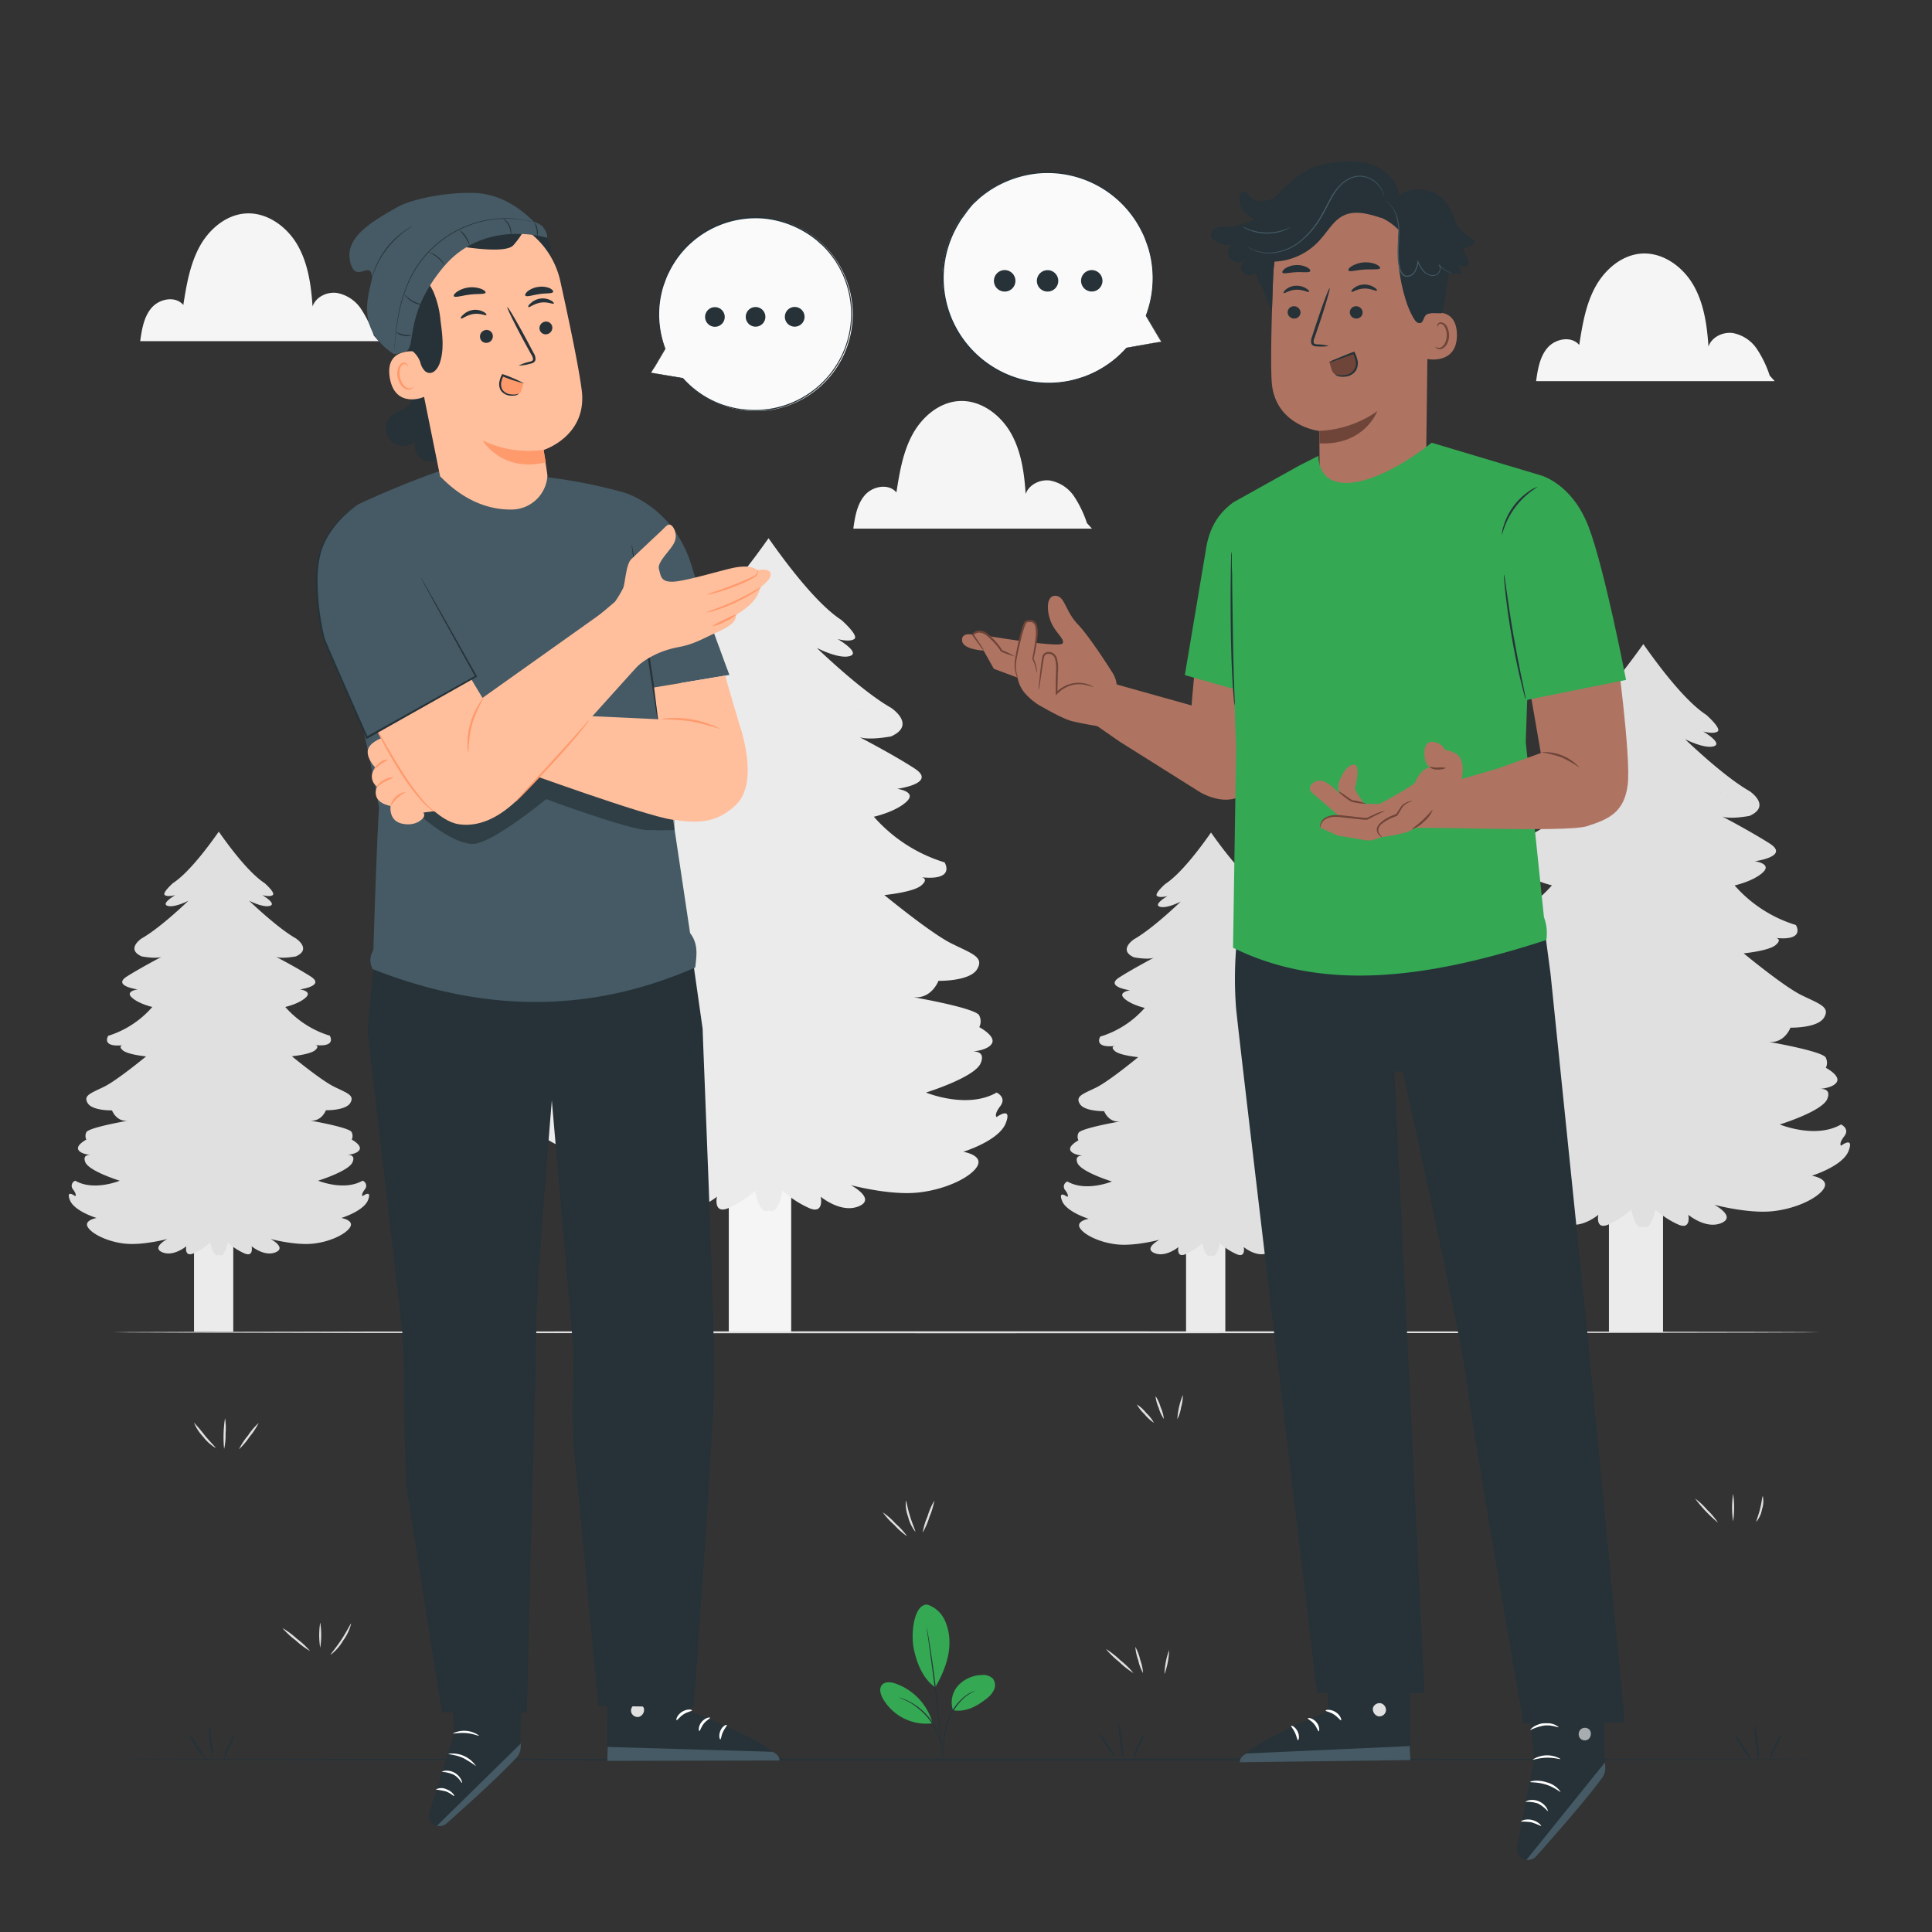 <svg xmlns="http://www.w3.org/2000/svg" viewBox="0 0 500 500"><rect x="0" y="0" width="500" height="500" fill="#333333" stroke="none"/><g id="freepik--background-complete--inject-31"><path d="M458,97.21a28.24,28.24,0,0,0-3.34-6.93,9.61,9.61,0,0,0-6.29-4.1c-2.56-.31-5.39,1.07-6.22,3.51-.37-5.49-1.15-11.12-3.89-15.89s-7.88-8.51-13.37-8.18c-5.18.32-9.61,4.17-12.07,8.73s-3.31,9.8-4.12,14.93c-2-2.41-6.11-1.65-8.16.68s-2.56,5.6-3,8.68h61.75Z" style="fill:#f5f5f5"></path><path d="M281.3,135.38a29,29,0,0,0-3.34-6.94,9.59,9.59,0,0,0-6.3-4.09c-2.55-.31-5.38,1.07-6.22,3.5-.36-5.49-1.14-11.12-3.89-15.88s-7.87-8.52-13.37-8.18c-5.17.32-9.61,4.16-12.07,8.73s-3.31,9.8-4.12,14.92c-2-2.4-6.11-1.65-8.15.69s-2.57,5.6-3,8.68h61.76Z" style="fill:#f5f5f5"></path><path d="M96.74,86.83A28.24,28.24,0,0,0,93.4,79.9a9.61,9.61,0,0,0-6.29-4.1c-2.56-.31-5.39,1.07-6.22,3.51-.37-5.49-1.15-11.12-3.89-15.89s-7.88-8.51-13.37-8.18C58.45,55.56,54,59.41,51.56,64s-3.31,9.8-4.12,14.93c-2-2.41-6.11-1.65-8.16.68s-2.56,5.6-3,8.68H98Z" style="fill:#f5f5f5"></path><rect x="188.61" y="289.27" width="16.15" height="55.51" transform="translate(393.37 634.06) rotate(180)" style="fill:#f5f5f5"></rect><path d="M257.92,289.09s-.79-.53.95-2.82-.95-3.52-.95-3.52c-7.63,4.4-18.28,0-18.28,0s12.56-3.88,14.15-7.58c1.18-2.76-.91-3.07-2-3.05,1.29-.13,4.06-.59,4.91-2.06,1.11-1.94-3.26-4.23-3.26-4.23a3.42,3.42,0,0,0,0-3c-.71-1.94-17.09-4.76-17.09-4.76,4.77.53,6.52-4.23,6.52-4.23s8.11.17,10-3-1.27-4-6.67-6.69-17.33-12.51-17.33-12.51,7.47-.71,9.54-2.47.15-2.12.15-2.12c8.91.88,5.89-3.87,5.89-3.87a39.8,39.8,0,0,1-18.29-11.81s5.57-1.23,8.43-3.88-2.39-3.34-2.39-3.34,10.5-1.41,4.46-5.29c-4.6-3-11.94-6.91-14.23-8.1,2.51.92,8.18-.18,8.18-.18,6.68-3,0-7.4,0-7.4-7.79-4.41-19.23-15.51-19.23-15.51s5.72,3,8.58,2.11-3.18-4.4-3.18-4.4,3,.88,4.3,0-3.34-4.94-3.34-4.94c-6.86-4.45-15.31-16.14-18.84-21.16-3.53,5-12,16.71-18.84,21.16,0,0-4.61,4.06-3.33,4.94s4.29,0,4.29,0-6,3.52-3.18,4.4,8.58-2.11,8.58-2.11-11.44,11.1-19.23,15.51c0,0-6.68,4.4,0,7.4,0,0,5.67,1.1,8.18.18-2.29,1.19-9.63,5.15-14.23,8.1-6,3.88,4.46,5.29,4.46,5.29s-5.25.7-2.39,3.34,8.43,3.88,8.43,3.88a39.8,39.8,0,0,1-18.29,11.81s-3,4.75,5.89,3.87c0,0-1.91.36.16,2.12s9.53,2.47,9.53,2.47-11.92,9.86-17.32,12.51-8.59,3.52-6.68,6.69,10,3,10,3,1.75,4.76,6.52,4.23c0,0-16.37,2.82-17.09,4.76a3.42,3.42,0,0,0,0,3s-4.37,2.29-3.26,4.23c.85,1.47,3.62,1.93,4.91,2.06-1.14,0-3.23.29-2,3.05,1.59,3.7,14.15,7.58,14.15,7.58s-10.65,4.4-18.28,0c0,0-2.7,1.23-1,3.52s1,2.82,1,2.82-4-3-2.23,1.59,11,7.4,11,7.4-5.24.88-3.65,3.7,8.27,6.17,15.58,6.87,17.17-1.94,17.17-1.94-6.68,3.53-2.07,5.47,9.86-2.47,9.86-2.47-1,4.51,2.86,3a26,26,0,0,0,7-4.55s1.19,6.65,3.57,5.06c2.38,1.59,3.57-5.06,3.57-5.06a26,26,0,0,0,7,4.55c3.82,1.55,2.86-3,2.86-3s5.25,4.4,9.86,2.47-2.07-5.47-2.07-5.47,9.86,2.65,17.17,1.94,14-4,15.58-6.87-3.65-3.7-3.65-3.7,9.22-2.82,11-7.4S257.92,289.09,257.92,289.09Z" style="fill:#ebebeb"></path><path d="M222.09,183.72l-.25-.11A.71.71,0,0,1,222.09,183.72Z"></path><rect x="50.21" y="309.67" width="10.16" height="34.94" transform="translate(110.58 654.29) rotate(180)" style="fill:#ebebeb"></rect><path d="M93.83,309.56s-.5-.34.61-1.78a1.4,1.4,0,0,0-.61-2.22c-4.8,2.78-11.5,0-11.5,0s7.9-2.44,8.9-4.77c.75-1.74-.57-1.93-1.28-1.91.8-.09,2.55-.37,3.08-1.3.7-1.22-2-2.66-2-2.66A2.16,2.16,0,0,0,91,293c-.45-1.22-10.76-3-10.76-3,3,.33,4.11-2.67,4.11-2.67s5.1.11,6.3-1.88-.8-2.55-4.2-4.22-10.91-7.87-10.91-7.87,4.7-.45,6-1.56.1-1.33.1-1.33c5.6.56,3.7-2.44,3.7-2.44a25,25,0,0,1-11.51-7.43s3.5-.77,5.3-2.44-1.5-2.1-1.5-2.1,6.61-.89,2.8-3.33c-2.89-1.86-7.51-4.35-9-5.1,1.58.58,5.15-.12,5.15-.12,4.21-1.88,0-4.65,0-4.65-4.9-2.78-12.11-9.76-12.11-9.76s3.61,1.88,5.41,1.33-2-2.78-2-2.78,1.9.56,2.7,0-2.1-3.1-2.1-3.1c-4.32-2.81-9.64-10.16-11.86-13.32-2.23,3.16-7.54,10.51-11.86,13.32,0,0-2.9,2.55-2.1,3.1s2.7,0,2.7,0-3.8,2.22-2,2.78,5.41-1.33,5.41-1.33-7.21,7-12.11,9.76c0,0-4.21,2.77,0,4.65,0,0,3.57.7,5.15.12-1.44.75-6.07,3.24-9,5.1-3.8,2.44,2.81,3.33,2.81,3.33s-3.31.44-1.5,2.1,5.3,2.44,5.3,2.44A25,25,0,0,1,28,268.07s-1.9,3,3.7,2.44c0,0-1.2.23.1,1.33s6,1.56,6,1.56-7.51,6.21-10.91,7.87-5.4,2.22-4.2,4.22,6.3,1.88,6.3,1.88,1.1,3,4.1,2.67c0,0-10.3,1.77-10.75,3a2.16,2.16,0,0,0,0,1.89s-2.76,1.44-2.05,2.66c.53.93,2.28,1.21,3.08,1.3-.71,0-2,.17-1.28,1.91,1,2.33,8.9,4.77,8.9,4.77s-6.7,2.78-11.51,0a1.4,1.4,0,0,0-.6,2.22c1.1,1.44.6,1.78.6,1.78s-2.5-1.89-1.4,1S25,315.21,25,315.21s-3.3.56-2.3,2.33,5.2,3.89,9.8,4.33,10.81-1.22,10.81-1.22-4.2,2.22-1.3,3.44,6.21-1.56,6.21-1.56-.61,2.84,1.8,1.87a16.5,16.5,0,0,0,4.4-2.86s.75,4.18,2.25,3.18c1.5,1,2.25-3.18,2.25-3.18a16.5,16.5,0,0,0,4.4,2.86c2.4,1,1.8-1.87,1.8-1.87s3.31,2.78,6.21,1.56-1.3-3.44-1.3-3.44,6.2,1.66,10.81,1.22,8.8-2.55,9.8-4.33-2.3-2.33-2.3-2.33,5.8-1.77,6.91-4.65S93.83,309.56,93.83,309.56Z" style="fill:#e0e0e0"></path><path d="M71.28,243.23l-.15-.07Z"></path><rect x="306.94" y="309.84" width="10.16" height="34.94" transform="translate(624.05 654.63) rotate(180)" style="fill:#ebebeb"></rect><path d="M350.57,309.73s-.5-.33.6-1.77a1.4,1.4,0,0,0-.6-2.22c-4.81,2.77-11.51,0-11.51,0S347,303.3,348,301c.74-1.74-.58-1.94-1.29-1.92.81-.09,2.55-.37,3.09-1.3.7-1.22-2-2.66-2-2.66a2.16,2.16,0,0,0,0-1.89c-.45-1.22-10.76-3-10.76-3,3,.33,4.1-2.66,4.1-2.66s5.1.11,6.3-1.89-.8-2.55-4.2-4.21-10.91-7.88-10.91-7.88,4.71-.44,6-1.55.1-1.33.1-1.33c5.6.55,3.7-2.44,3.7-2.44a25.12,25.12,0,0,1-11.51-7.43s3.51-.78,5.31-2.44-1.5-2.11-1.5-2.11,6.6-.89,2.8-3.33c-2.89-1.85-7.52-4.35-9-5.1,1.57.58,5.14-.11,5.14-.11,4.21-1.89,0-4.66,0-4.66-4.9-2.77-12.1-9.76-12.1-9.76s3.6,1.88,5.4,1.33-2-2.77-2-2.77,1.9.55,2.7,0-2.1-3.11-2.1-3.11c-4.32-2.8-9.63-10.16-11.86-13.32-2.22,3.16-7.54,10.52-11.85,13.32,0,0-2.91,2.55-2.11,3.11s2.71,0,2.71,0-3.81,2.21-2,2.77,5.41-1.33,5.41-1.33-7.21,7-12.11,9.76c0,0-4.2,2.77,0,4.66,0,0,3.57.69,5.15.11-1.44.75-6.06,3.25-8.95,5.1-3.81,2.44,2.8,3.33,2.8,3.33s-3.3.44-1.5,2.11,5.3,2.44,5.3,2.44a25,25,0,0,1-11.51,7.43s-1.9,3,3.71,2.44c0,0-1.2.22.1,1.33s6,1.55,6,1.55-7.5,6.21-10.91,7.88-5.4,2.21-4.2,4.21,6.3,1.89,6.3,1.89,1.1,3,4.11,2.66c0,0-10.31,1.77-10.76,3a2.16,2.16,0,0,0,0,1.89s-2.75,1.44-2.05,2.66c.53.93,2.28,1.21,3.08,1.3-.71,0-2,.18-1.28,1.92,1,2.33,8.91,4.77,8.91,4.77s-6.71,2.77-11.51,0a1.4,1.4,0,0,0-.6,2.22c1.1,1.44.6,1.77.6,1.77s-2.5-1.89-1.4,1,6.9,4.66,6.9,4.66-3.3.55-2.3,2.33,5.2,3.88,9.81,4.32,10.8-1.22,10.8-1.22-4.2,2.22-1.3,3.44,6.21-1.55,6.21-1.55-.6,2.84,1.8,1.86a16.5,16.5,0,0,0,4.4-2.86s.75,4.18,2.25,3.18c1.5,1,2.25-3.18,2.25-3.18a16.45,16.45,0,0,0,4.41,2.86c2.4,1,1.8-1.86,1.8-1.86s3.3,2.77,6.2,1.55-1.3-3.44-1.3-3.44,6.2,1.67,10.81,1.22,8.8-2.55,9.8-4.32-2.3-2.33-2.3-2.33,5.81-1.78,6.91-4.66S350.57,309.73,350.57,309.73Z" style="fill:#e0e0e0"></path><path d="M328,243.4l-.16-.07Z"></path><rect x="416.38" y="296.67" width="14" height="48.12" transform="translate(846.77 641.46) rotate(180)" style="fill:#ebebeb"></rect><path d="M476.46,296.51s-.69-.46.83-2.44-.83-3.06-.83-3.06c-6.62,3.82-15.85,0-15.85,0s10.89-3.36,12.27-6.56c1-2.4-.79-2.67-1.77-2.65,1.11-.11,3.51-.51,4.25-1.78,1-1.68-2.83-3.67-2.83-3.67a3,3,0,0,0,0-2.6c-.62-1.68-14.81-4.12-14.81-4.12,4.13.46,5.65-3.67,5.65-3.67s7,.16,8.68-2.59-1.1-3.52-5.79-5.81-15-10.84-15-10.84,6.48-.61,8.27-2.14.14-1.83.14-1.83c7.71.76,5.1-3.36,5.1-3.36a34.5,34.5,0,0,1-15.85-10.24s4.82-1.06,7.3-3.36-2.07-2.9-2.07-2.9,9.1-1.22,3.86-4.58c-4-2.55-10.34-6-12.32-7,2.17.8,7.09-.16,7.09-.16,5.78-2.6,0-6.41,0-6.41-6.76-3.82-16.68-13.44-16.68-13.44s5,2.59,7.44,1.83-2.75-3.82-2.75-3.82,2.62.76,3.72,0-2.9-4.28-2.9-4.28c-5.94-3.86-13.26-14-16.32-18.34C422.2,171,414.88,181.15,408.94,185c0,0-4,3.52-2.89,4.28s3.72,0,3.72,0-5.24,3.05-2.76,3.82,7.44-1.83,7.44-1.83-9.92,9.62-16.67,13.44c0,0-5.79,3.81,0,6.41,0,0,4.92,1,7.09.16-2,1-8.35,4.47-12.33,7-5.23,3.36,3.86,4.58,3.86,4.58s-4.55.61-2.07,2.9,7.31,3.36,7.31,3.36a34.5,34.5,0,0,1-15.85,10.24s-2.62,4.12,5.1,3.36c0,0-1.66.3.14,1.83s8.26,2.14,8.26,2.14-10.33,8.55-15,10.84-7.44,3.06-5.78,5.81,8.68,2.59,8.68,2.59,1.51,4.13,5.65,3.67c0,0-14.2,2.44-14.82,4.12a3,3,0,0,0,0,2.6s-3.79,2-2.82,3.67c.73,1.27,3.14,1.67,4.25,1.78-1,0-2.8.25-1.77,2.65,1.38,3.2,12.26,6.56,12.26,6.56s-9.23,3.82-15.84,0c0,0-2.35,1.07-.83,3.06s.83,2.44.83,2.44-3.45-2.59-1.93,1.38,9.51,6.41,9.51,6.41-4.55.77-3.17,3.21,7.16,5.34,13.5,6,14.88-1.68,14.88-1.68-5.78,3-1.79,4.73,8.55-2.14,8.55-2.14-.83,3.91,2.48,2.57a22.83,22.83,0,0,0,6.06-3.94s1,5.76,3.1,4.38c2.06,1.38,3.1-4.38,3.1-4.38a22.63,22.63,0,0,0,6.06,3.94c3.31,1.34,2.48-2.57,2.48-2.57s4.55,3.82,8.54,2.14-1.79-4.73-1.79-4.73,8.55,2.29,14.88,1.68,12.13-3.52,13.51-6-3.17-3.21-3.17-3.21,8-2.44,9.51-6.41S476.46,296.51,476.46,296.51Z" style="fill:#e0e0e0"></path><path d="M445.4,205.18l-.21-.1A.68.68,0,0,1,445.4,205.18Z"></path><path d="M471,344.79c0,.14-99,.26-221,.26s-221-.12-221-.26,98.93-.26,221-.26S471,344.64,471,344.79Z" style="fill:#e0e0e0"></path><path d="M234.78,397.6a18.73,18.73,0,0,1-3.32-2.92,19.3,19.3,0,0,1-3-3.29,18.24,18.24,0,0,1,3.32,2.92A19.3,19.3,0,0,1,234.78,397.6Z" style="fill:#e0e0e0"></path><path d="M236.88,396.4a9.93,9.93,0,0,1-1.85-3.81,9.81,9.81,0,0,1-.6-4.2c.15,0,.41,1.85,1.1,4.05S237,396.33,236.88,396.4Z" style="fill:#e0e0e0"></path><path d="M241.81,388.35a20,20,0,0,1-1.27,4.24,19.48,19.48,0,0,1-1.76,4.06,18.4,18.4,0,0,1,1.27-4.24A18,18,0,0,1,241.81,388.35Z" style="fill:#e0e0e0"></path><path d="M55.8,374.73a11.61,11.61,0,0,1-3.24-2.91,12.11,12.11,0,0,1-2.37-3.66A40.55,40.55,0,0,1,53,371.48C54.5,373.29,55.9,374.62,55.8,374.73Z" style="fill:#e0e0e0"></path><path d="M58,375a31.15,31.15,0,0,1,.24-8,16.38,16.38,0,0,1,.14,4A16.06,16.06,0,0,1,58,375Z" style="fill:#e0e0e0"></path><path d="M66.94,368.26a17.92,17.92,0,0,1-2.34,3.56,18.41,18.41,0,0,1-2.75,3.25,17.28,17.28,0,0,1,2.33-3.56A17.33,17.33,0,0,1,66.94,368.26Z" style="fill:#e0e0e0"></path><path d="M80.24,427.28a21,21,0,0,1-3.74-2.77,21,21,0,0,1-3.4-3.17,21.36,21.36,0,0,1,3.74,2.77A21,21,0,0,1,80.24,427.28Z" style="fill:#e0e0e0"></path><path d="M82.87,426.44a20.69,20.69,0,0,1,0-6.54,20.69,20.69,0,0,1,0,6.54Z" style="fill:#e0e0e0"></path><path d="M90.88,420.18a12.71,12.71,0,0,1-2.08,4.41,12.53,12.53,0,0,1-3.22,3.66c-.11-.11,1.33-1.72,2.79-3.94S90.74,420.12,90.88,420.18Z" style="fill:#e0e0e0"></path><path d="M298.64,368.22a10.28,10.28,0,0,1-2.42-2.2,10.56,10.56,0,0,1-2-2.55,10.06,10.06,0,0,1,2.42,2.2A10.26,10.26,0,0,1,298.64,368.22Z" style="fill:#e0e0e0"></path><path d="M301.21,367.23a9.55,9.55,0,0,1-1.33-2.87,9.67,9.67,0,0,1-.83-3.05,9.83,9.83,0,0,1,1.32,2.87A9.93,9.93,0,0,1,301.21,367.23Z" style="fill:#e0e0e0"></path><path d="M304.69,367.29a20.16,20.16,0,0,1,1.42-6.26,10.1,10.1,0,0,1-.45,3.19A9.94,9.94,0,0,1,304.69,367.29Z" style="fill:#e0e0e0"></path><path d="M293.35,433a21.25,21.25,0,0,1-3.74-2.93,21.87,21.87,0,0,1-3.4-3.32,22.48,22.48,0,0,1,3.74,2.93A21.87,21.87,0,0,1,293.35,433Z" style="fill:#e0e0e0"></path><path d="M295.82,433a11.8,11.8,0,0,1-1.24-3.32,12.2,12.2,0,0,1-.75-3.46,12.16,12.16,0,0,1,1.25,3.32A12.38,12.38,0,0,1,295.82,433Z" style="fill:#e0e0e0"></path><path d="M301.37,433.27a19.54,19.54,0,0,1,1.19-6.24,19.54,19.54,0,0,1-1.19,6.24Z" style="fill:#e0e0e0"></path><path d="M444.62,394.07a35.18,35.18,0,0,1-5.94-6.25,17.71,17.71,0,0,1,3.16,2.95A18.06,18.06,0,0,1,444.62,394.07Z" style="fill:#e0e0e0"></path><path d="M448.53,393.74a23.74,23.74,0,0,1,0-7.14,24.64,24.64,0,0,1,0,7.14Z" style="fill:#e0e0e0"></path><path d="M454.57,393.79c-.14-.07.48-1.47.93-3.27s.57-3.33.72-3.32a6.69,6.69,0,0,1-.22,3.44A6.85,6.85,0,0,1,454.57,393.79Z" style="fill:#e0e0e0"></path></g><g id="freepik--Floor--inject-31"><path d="M471,455.39c0,.15-99,.26-221,.26s-221-.11-221-.26,98.93-.26,221-.26S471,455.25,471,455.39Z" style="fill:#263238"></path></g><g id="freepik--Plants--inject-31"><path d="M240,415.27a7.59,7.59,0,0,1,4.45,3.93,13.4,13.4,0,0,1,1.26,5.93c.05,3.94-1.67,8.14-3.67,11.54-3.62-2.45-5-7.34-5.54-9.86-.85-4,0-11.72,3.5-11.54" style="fill:#34A853"></path><path d="M246.63,442.61a6.5,6.5,0,0,1,1.32-6.37A8.57,8.57,0,0,1,254,433.5a3.63,3.63,0,0,1,2.92.89,2.8,2.8,0,0,1,.39,2.78,5.69,5.69,0,0,1-1.81,2.29c-2.62,2.13-5.54,3.71-8.87,3.15" style="fill:#34A853"></path><path d="M243.92,455.05a4.53,4.53,0,0,1,0-.81c0-.58.07-1.32.12-2.21a22.76,22.76,0,0,1,1.37-7.17,14,14,0,0,1,4.3-5.88,9.71,9.71,0,0,1,1.91-1.14c.23-.11.43-.17.56-.22l.2-.05a14.7,14.7,0,0,0-2.55,1.57A14.45,14.45,0,0,0,245.7,445a24.57,24.57,0,0,0-1.44,7.09c-.08.92-.15,1.68-.21,2.2A5.25,5.25,0,0,1,243.92,455.05Z" style="fill:#263238"></path><path d="M239.84,421.21a1.5,1.5,0,0,1,.08.35l.19,1c.15.86.36,2.12.6,3.67.49,3.1,1.1,7.4,1.67,12.15s1,9.08,1.25,12.21c.13,1.56.23,2.83.28,3.71,0,.41,0,.74.06,1a1.55,1.55,0,0,1,0,.35,1.68,1.68,0,0,1-.06-.35c0-.26-.07-.59-.11-1-.09-.9-.22-2.16-.37-3.69-.31-3.13-.76-7.44-1.33-12.19s-1.15-9.05-1.59-12.16c-.21-1.53-.39-2.78-.51-3.68-.06-.41-.1-.75-.13-1A1.52,1.52,0,0,1,239.84,421.21Z" style="fill:#263238"></path><path d="M241.27,445.68a15.15,15.15,0,0,0-9.58-10c-1.16-.39-2.63-.55-3.43.37s-.41,2.37.17,3.44a12.94,12.94,0,0,0,12.8,6.51" style="fill:#34A853"></path><path d="M232.68,439.31a3.76,3.76,0,0,1,.73.22,6.26,6.26,0,0,1,.84.32,10.82,10.82,0,0,1,1.07.5,14,14,0,0,1,1.25.72,14.72,14.72,0,0,1,1.36.95,17,17,0,0,1,2.68,2.68,16.52,16.52,0,0,1,1.95,3.26,15,15,0,0,1,.58,1.55,9.64,9.64,0,0,1,.37,1.39,8.7,8.7,0,0,1,.2,1.17,6.81,6.81,0,0,1,.09.9,4.41,4.41,0,0,1,0,.76c-.07,0-.09-1.09-.49-2.78a13.46,13.46,0,0,0-.4-1.37,13.91,13.91,0,0,0-.6-1.51,16,16,0,0,0-4.56-5.84,14.46,14.46,0,0,0-1.31-1,12.06,12.06,0,0,0-1.22-.74C233.7,439.69,232.66,439.37,232.68,439.31Z" style="fill:#263238"></path><path d="M53.3,455.51a16.45,16.45,0,0,1-2.49-3.3,16.65,16.65,0,0,1-2.05-3.58,16.82,16.82,0,0,1,2.49,3.3A16.65,16.65,0,0,1,53.3,455.51Z" style="fill:#263238"></path><path d="M54,446a21.3,21.3,0,0,1,.81,4.65,21.74,21.74,0,0,1,.3,4.72,21.3,21.3,0,0,1-.81-4.65A21.74,21.74,0,0,1,54,446Z" style="fill:#263238"></path><path d="M60.88,448.63a12.91,12.91,0,0,1-1.42,3.48c-.92,1.84-1.39,3.43-1.53,3.4A7.66,7.66,0,0,1,59,451.88,14.83,14.83,0,0,1,60.88,448.63Z" style="fill:#263238"></path><path d="M288.83,455.16a32.43,32.43,0,0,1-4.54-6.89,16.82,16.82,0,0,1,2.49,3.3A16.58,16.58,0,0,1,288.83,455.16Z" style="fill:#263238"></path><path d="M289.53,445.66a21.47,21.47,0,0,1,.81,4.66,21.73,21.73,0,0,1,.3,4.72,20.93,20.93,0,0,1-.81-4.66A21.74,21.74,0,0,1,289.53,445.66Z" style="fill:#263238"></path><path d="M296.41,448.27a12.78,12.78,0,0,1-1.42,3.48c-.92,1.84-1.39,3.43-1.53,3.41a7.66,7.66,0,0,1,1.06-3.63A15.06,15.06,0,0,1,296.41,448.27Z" style="fill:#263238"></path><path d="M453.37,455.65a16.21,16.21,0,0,1-2.48-3.3,16.46,16.46,0,0,1-2.06-3.58,16.38,16.38,0,0,1,2.49,3.3A16.15,16.15,0,0,1,453.37,455.65Z" style="fill:#263238"></path><path d="M454.08,446.16a22.2,22.2,0,0,1,.81,4.65,21.33,21.33,0,0,1,.29,4.72,22,22,0,0,1-.81-4.65A21.33,21.33,0,0,1,454.08,446.16Z" style="fill:#263238"></path><path d="M461,448.77a12.63,12.63,0,0,1-1.43,3.48c-.92,1.84-1.39,3.43-1.52,3.4s.11-1.74,1.05-3.62A14.85,14.85,0,0,1,461,448.77Z" style="fill:#263238"></path></g><g id="freepik--speech-bubble-2--inject-31"><path d="M300.54,88.42l-9,1.6a27,27,0,0,1-12.49,8,27.28,27.28,0,1,1,17.56-16.37h0Z" style="fill:#fafafa"></path><path d="M300.54,88.42,300.3,88l-.74-1.3-2.89-5.08a.07.07,0,0,0-.09,0l0,0h0l.12.07a27.39,27.39,0,0,0,1.62-13.23,26,26,0,0,0-.86-4.17c-.2-.71-.49-1.4-.73-2.13a16.5,16.5,0,0,0-.92-2.13,27.23,27.23,0,0,0-5.89-8.08,27.56,27.56,0,0,0-21.23-7.37,28,28,0,0,0-12,4.07,25.82,25.82,0,0,0-2.7,1.9c-.45.32-.83.74-1.25,1.1s-.84.74-1.21,1.15a26.79,26.79,0,0,0-2.18,2.58c-.33.46-.68.91-1,1.38l-.88,1.46A27.47,27.47,0,0,0,246,82.84a27.49,27.49,0,0,0,16.18,15A27.14,27.14,0,0,0,272,99.27a29.66,29.66,0,0,0,4.5-.48,35.78,35.78,0,0,0,4.06-1.15,27.06,27.06,0,0,0,11.08-7.57l0,0,6.72-1.23,1.7-.32.57-.12-.6.1-1.73.29L291.53,90s0,0,0,0a27.13,27.13,0,0,1-11,7.46,36,36,0,0,1-4,1.11,29,29,0,0,1-4.46.47,27.22,27.22,0,0,1-25.61-16.3,27.19,27.19,0,0,1,1.37-24.34l.86-1.45c.32-.46.66-.91,1-1.36A29.26,29.26,0,0,1,251.7,53c.37-.41.81-.76,1.2-1.14a15.71,15.71,0,0,1,1.24-1.08,27.42,27.42,0,0,1,2.67-1.89,27.79,27.79,0,0,1,11.88-4,27.17,27.17,0,0,1,26.87,15.24,16.3,16.3,0,0,1,.91,2.12c.25.71.53,1.4.74,2.11a26.48,26.48,0,0,1,.87,4.13,27.36,27.36,0,0,1-1.54,13.15.09.09,0,0,0,0,.09.07.07,0,0,0,.08,0h-.1l2.94,5,.77,1.3C300.44,88.27,300.54,88.42,300.54,88.42Z" style="fill:#263238"></path><path d="M262.79,72.69A2.78,2.78,0,1,0,260,75.46,2.77,2.77,0,0,0,262.79,72.69Z" style="fill:#263238"></path><path d="M273.88,72.69a2.77,2.77,0,1,0-2.77,2.77A2.77,2.77,0,0,0,273.88,72.69Z" style="fill:#263238"></path><path d="M284.94,74.07a2.77,2.77,0,1,0-3.78,1A2.76,2.76,0,0,0,284.94,74.07Z" style="fill:#263238"></path></g><g id="freepik--speech-bubbles-1--inject-31"><path d="M168.52,96.45l8.25,1.47a25.1,25.1,0,1,0-4.64-7.68h0Z" style="fill:#fafafa"></path><path d="M168.52,96.45l.22-.4.67-1.19,2.66-4.66a.05.05,0,0,1,.08,0l0,0h0l-.11.06a24.91,24.91,0,0,1-.7-16c.19-.65.45-1.29.67-1.95a15.21,15.21,0,0,1,.84-2,25,25,0,0,1,5.4-7.4,25.27,25.27,0,0,1,19.46-6.76,25.77,25.77,0,0,1,11,3.73,24.57,24.57,0,0,1,2.47,1.75c.42.29.76.67,1.15,1s.77.68,1.11,1.06a26.52,26.52,0,0,1,2,2.36c.3.42.62.84.92,1.27l.8,1.34a25.13,25.13,0,0,1,1.25,22.57A25.13,25.13,0,0,1,203.64,105a24.74,24.74,0,0,1-8.91,1.36,27.21,27.21,0,0,1-4.12-.44,32.63,32.63,0,0,1-3.73-1A24.9,24.9,0,0,1,176.72,98l0,0-6.16-1.13-1.56-.3-.52-.1.55.09,1.59.26,6.12,1a.05.05,0,0,1,0,0,24.89,24.89,0,0,0,10.12,6.84,32.87,32.87,0,0,0,3.71,1,28.17,28.17,0,0,0,4.09.42A24.87,24.87,0,0,0,217,68.91l-.8-1.33c-.29-.42-.6-.83-.9-1.24a23.32,23.32,0,0,0-2-2.34c-.33-.38-.73-.69-1.09-1s-.72-.71-1.14-1a22.42,22.42,0,0,0-2.44-1.72,25.42,25.42,0,0,0-10.89-3.7,25.07,25.07,0,0,0-19.27,6.66,24.7,24.7,0,0,0-5.36,7.31,15,15,0,0,0-.84,1.94c-.23.65-.49,1.29-.68,1.93a25.66,25.66,0,0,0-.8,3.79,25.2,25.2,0,0,0,1.41,12,.06.06,0,0,1,0,.08.06.06,0,0,1-.07,0h.09l-2.69,4.59L168.77,96Z" style="fill:#263238"></path><path d="M203.12,82a2.55,2.55,0,1,1,2.55,2.54A2.54,2.54,0,0,1,203.12,82Z" style="fill:#263238"></path><path d="M193,82a2.54,2.54,0,1,1,2.54,2.54A2.54,2.54,0,0,1,193,82Z" style="fill:#263238"></path><path d="M182.82,83.3a2.54,2.54,0,1,1,3.47.93A2.54,2.54,0,0,1,182.82,83.3Z" style="fill:#263238"></path></g><g id="freepik--character-2--inject-31"><path d="M342.68,419.88l1.11,23s-22.7,8.88-22.9,13.16L365,455.5l-.27-36Z" style="fill:#263238"></path><path d="M357.39,440.81a1.81,1.81,0,0,1,1.27,2.06,1.73,1.73,0,0,1-2,1.3,1.92,1.92,0,0,1-1.33-2.2,1.78,1.78,0,0,1,2.23-1.11" style="fill:#e0e0e0"></path><path d="M365,455.5l-.16-3.62-42.2,1.91s-2,.89-1.71,2.29Z" style="fill:#455a64"></path><path d="M343.07,442.7c0,.22,1.09.31,2.15,1s1.65,1.6,1.84,1.51-.13-1.35-1.44-2.16S343,442.5,343.07,442.7Z" style="fill:#fff"></path><path d="M338.47,444.71c-.05.21.89.57,1.63,1.48s1,1.89,1.18,1.88.34-1.25-.6-2.37S338.47,444.5,338.47,444.71Z" style="fill:#fff"></path><path d="M335.92,450.36c.19,0,.48-1.05-.09-2.24s-1.58-1.66-1.67-1.47.54.81,1,1.8S335.7,450.34,335.92,450.36Z" style="fill:#fff"></path><path d="M343.39,437.43c.09.19,1.08-.12,2.29-.05s2.18.44,2.28.25-.81-.95-2.24-1S343.28,437.25,343.39,437.43Z" style="fill:#fff"></path><path d="M394.61,427.59l2.39,27.8-4.36,22.54a2.86,2.86,0,0,0,2.41,3.39h0a2.8,2.8,0,0,0,2.42-.9c3.93-4.35,18.3-20.42,18-22.44-.33-2.35-.6-29.5-.6-29.5Z" style="fill:#263238"></path><path d="M395.05,481.32l20.32-25.22.07,1.18a4.28,4.28,0,0,1-.83,2.85c-1.61,2.19-6.18,8.14-17.06,20.28a2.79,2.79,0,0,1-2.5.91Z" style="fill:#455a64"></path><g style="opacity:0.6"><path d="M409.17,447.48a1.75,1.75,0,0,0-.32,2.29,1.61,1.61,0,0,0,2.22.34,1.83,1.83,0,0,0,.33-2.42,1.67,1.67,0,0,0-2.35-.1" style="fill:#fff"></path></g><path d="M400.55,468.74a8.68,8.68,0,0,0-2.54-2,8.49,8.49,0,0,0-3.2-.41c0-.06.31-.3.94-.44a4.46,4.46,0,0,1,2.49.28,4.41,4.41,0,0,1,1.95,1.59C400.55,468.3,400.62,468.71,400.55,468.74Z" style="fill:#fff"></path><path d="M398.83,472.6a20.7,20.7,0,0,0-2.5-1,21.38,21.38,0,0,0-2.7-.18c-.09-.14,1.19-.81,2.83-.42S399,472.51,398.83,472.6Z" style="fill:#fff"></path><path d="M403.88,463.72c-.12.14-1.55-1.17-3.76-1.87s-4.11-.51-4.12-.69,1.95-.67,4.31.11A6.28,6.28,0,0,1,403.88,463.72Z" style="fill:#fff"></path><path d="M403.85,455.21c-.06.17-1.61-.37-3.59-.32s-3.51.64-3.58.47a6.9,6.9,0,0,1,7.17-.15Z" style="fill:#fff"></path><path d="M403.36,447c-.08.17-1.66-.66-3.74-.43a13.17,13.17,0,0,0-3.57,1.17c-.05-.06.22-.43.83-.84a6.15,6.15,0,0,1,2.68-.94,5.88,5.88,0,0,1,2.81.39C403.05,446.66,403.39,447,403.36,447Z" style="fill:#fff"></path><path d="M399.57,445a2.5,2.5,0,0,1-.1-1.05,7.49,7.49,0,0,1,.65-2.81,3.24,3.24,0,0,1,1.27-1.64,1.12,1.12,0,0,1,1.29.17,1.89,1.89,0,0,1,.52,1.23,4,4,0,0,1-3.25,4,4.59,4.59,0,0,1-4.68-2.15,1.65,1.65,0,0,1-.16-1.35,1.1,1.1,0,0,1,1.12-.67,3.86,3.86,0,0,1,1.87.84,8.2,8.2,0,0,1,2,2,2.53,2.53,0,0,1,.48.93,12.86,12.86,0,0,0-2.73-2.61,3.61,3.61,0,0,0-1.64-.69.6.6,0,0,0-.62.36,1.13,1.13,0,0,0,.16.88,4.09,4.09,0,0,0,4.08,1.82,3.5,3.5,0,0,0,2.8-3.32,1.44,1.44,0,0,0-.32-.88.62.62,0,0,0-.71-.1,2.88,2.88,0,0,0-1.1,1.37A11.23,11.23,0,0,0,399.57,445Z" style="fill:#fff"></path><path d="M322,231.47a100.63,100.63,0,0,0-2.13,29.14c.47,6.2,21,177.53,21,177.53h27.79l-7.81-161,2.28.5s15.17,68.68,16.41,79.8c1.11,10,14.73,88.55,14.73,88.55l26.22-.29-9.75-101.4-9.45-92.16-3.55-26.82Z" style="fill:#263238"></path><path d="M369.05,121.45l.6-48.78c.54-12.13-6.06-22.55-18.2-22.76l-1.13.05a21.69,21.69,0,0,0-20.79,20.83c-.42,10.52-.74,22.14-.43,27.76.62,11.63,12.34,13,12.34,13s.07,7.08.06,10.5l-2.73,8,9.58-2.33Z" style="fill:#ae7461"></path><path d="M341.44,111.51a28.15,28.15,0,0,0,15-5.1s-3.29,8.9-14.94,8.33Z" style="fill:#6f4439"></path><path d="M333.24,80.83a1.67,1.67,0,0,0,1.68,1.61,1.6,1.6,0,0,0,1.65-1.57,1.67,1.67,0,0,0-1.67-1.61A1.6,1.6,0,0,0,333.24,80.83Z" style="fill:#263238"></path><path d="M332.21,75.83c.22.21,1.44-.78,3.23-.85s3.14.77,3.32.55-.13-.49-.72-.88a4.59,4.59,0,0,0-2.67-.7,4.38,4.38,0,0,0-2.56.94C332.28,75.34,332.11,75.74,332.21,75.83Z" style="fill:#263238"></path><path d="M349.33,80.83A1.65,1.65,0,0,0,351,82.44a1.59,1.59,0,0,0,1.65-1.57A1.65,1.65,0,0,0,351,79.26,1.59,1.59,0,0,0,349.33,80.83Z" style="fill:#263238"></path><path d="M349.77,75.52c.21.21,1.43-.78,3.22-.85s3.14.78,3.32.55-.13-.49-.72-.88a4.59,4.59,0,0,0-2.67-.7,4.38,4.38,0,0,0-2.56.94C349.83,75,349.66,75.43,349.77,75.52Z" style="fill:#263238"></path><path d="M343.92,89.53a12.12,12.12,0,0,0-2.93-.41c-.46,0-.9-.1-1-.41a2.22,2.22,0,0,1,.24-1.36c.39-1.13.79-2.3,1.21-3.54,1.67-5,2.86-9.15,2.66-9.22s-1.72,4-3.39,9c-.41,1.24-.79,2.42-1.15,3.55a2.6,2.6,0,0,0-.17,1.8,1.17,1.17,0,0,0,.78.64,3.32,3.32,0,0,0,.78.08A11.92,11.92,0,0,0,343.92,89.53Z" style="fill:#263238"></path><path d="M349,70c.26.44,2-.11,4.08-.24s3.89.12,4.09-.36c.08-.23-.29-.62-1.05-1a7.16,7.16,0,0,0-6.23.45C349.15,69.29,348.84,69.73,349,70Z" style="fill:#263238"></path><path d="M331.91,70.57c.39.4,1.83-.06,3.59-.13s3.24.19,3.57-.24c.14-.21-.1-.62-.76-1a5.65,5.65,0,0,0-2.93-.59,5.5,5.5,0,0,0-2.83.89C331.94,70,331.75,70.38,331.91,70.57Z" style="fill:#263238"></path><path d="M369.05,81.33c.2-.09,7.9-2.69,8,5.27s-7.94,6.4-8,6.18S369.05,81.33,369.05,81.33Z" style="fill:#ae7461"></path><path d="M371.48,89.73s.14.1.37.2a1.35,1.35,0,0,0,1,0c.84-.32,1.54-1.66,1.56-3.1a4.36,4.36,0,0,0-.41-2A1.6,1.6,0,0,0,373,83.81a.72.72,0,0,0-.82.39c-.1.22-.05.38-.09.4s-.17-.14-.11-.47a.86.86,0,0,1,.31-.5,1,1,0,0,1,.76-.21,2,2,0,0,1,1.47,1.22,4.81,4.81,0,0,1,.5,2.22c0,1.61-.85,3.12-2,3.46a1.49,1.49,0,0,1-1.27-.2C371.49,89.93,371.45,89.75,371.48,89.73Z" style="fill:#6f4439"></path><path d="M313.44,60.31a2,2,0,0,1,.88-1.12,5.7,5.7,0,0,1,3-.51,16.78,16.78,0,0,0,7.27-1.92,8.21,8.21,0,0,1-2.16-1.48,5,5,0,0,1-1.49-5,1.08,1.08,0,0,1,.61-.76c.52-.17,1,.33,1.34.73A4.31,4.31,0,0,0,326.94,52a7,7,0,0,0,3-.93l.09-.11,1.21-1.24h0c3-3,5.52-5.09,8.16-6.19,3.87-1.61,10.37-2.32,14.44-1.3s7.75,4.27,8.36,8.42c2.25-2,5.67-2,8.45-.89l.07,0c3.1,1.07,4.89,4.31,5.83,7.45.06.17.1.34.15.51a12.12,12.12,0,0,0,4.2,4c.3.17.64.38.68.72a1,1,0,0,1-.52.83,6.11,6.11,0,0,1-2.48,1.07,14.67,14.67,0,0,0,1,2.15c.36.59.78,1.29.48,1.91a1.29,1.29,0,0,1-1.35.61,3.73,3.73,0,0,1-1.44-.64c.35.82.7,1.64,1.06,2.46a7.34,7.34,0,0,1-3.36-.18c-.63,3-1.06,8.4-1.79,10.41-2.12.06-2.63-.17-3.69.2-1.38.47-.83,2.91-2.63,2.24-.92-.35-2.36-3.8-2.68-4.72a45.52,45.52,0,0,1-2.19-19.24,14.57,14.57,0,0,0-4.55-3.21l.14.12c-3.27-1.09-7-2.16-10-.6-2.39,1.22-3.77,3.72-5.54,5.73a16.7,16.7,0,0,1-12.24,6.13c-.42,3.52-.48,9.27-.62,12.56l-2.88-6.54v0c-.23-.39-.42-.77-.61-1.16l-.06-.12h0a20.29,20.29,0,0,0-.94-1.86l0,0a2,2,0,0,1-3-2.71,4.69,4.69,0,0,1,1-1,3.24,3.24,0,0,1-3.09.84,2.55,2.55,0,0,1-1.82-2.5A2.14,2.14,0,0,1,319,63.43a7.28,7.28,0,0,1-4.17-.87C314,62.1,313.18,61.34,313.44,60.31Z" style="fill:#263238"></path><path d="M358.56,52A9.27,9.27,0,0,1,359.75,53a8.41,8.41,0,0,1,1.83,3.85,14.88,14.88,0,0,1,.33,3c0,1.08-.05,2.23-.12,3.44a30.29,30.29,0,0,0-.05,3.83,14.11,14.11,0,0,0,.29,2,4.27,4.27,0,0,0,.84,1.95,1.76,1.76,0,0,0,1.66.53,2.62,2.62,0,0,0,1.47-.85,6.09,6.09,0,0,0,1.09-3l-.25,0a9.66,9.66,0,0,0,1.45,2.43,3.47,3.47,0,0,0,2.28,1.21,2.32,2.32,0,0,0,1.2-.22,1.94,1.94,0,0,0,.81-.82,2,2,0,0,0,.24-1,1.51,1.51,0,0,0-.39-.91l-.12.12a7.61,7.61,0,0,0,2.53,1.85,6.36,6.36,0,0,0,.78.29l.27.07s-.08-.05-.26-.11-.43-.17-.76-.33a8,8,0,0,1-2.44-1.88l-.12.11a1.49,1.49,0,0,1,.1,1.73,1.75,1.75,0,0,1-.73.72,2.1,2.1,0,0,1-1.09.19,3.27,3.27,0,0,1-2.12-1.15,9.67,9.67,0,0,1-1.39-2.37l-.17-.38-.08.41a5.79,5.79,0,0,1-1,2.84,2.38,2.38,0,0,1-1.32.77,1.5,1.5,0,0,1-1.41-.46,4,4,0,0,1-.78-1.82,13.54,13.54,0,0,1-.28-2,29.8,29.8,0,0,1,0-3.79c.06-1.22.12-2.37.1-3.46a14.39,14.39,0,0,0-.37-3A8.28,8.28,0,0,0,359.82,53,4.64,4.64,0,0,0,358.56,52Z" style="fill:#455a64"></path><path d="M322.62,63.73s0,0,.09.08L323,64a5.76,5.76,0,0,0,.5.31,6.81,6.81,0,0,0,.72.37,10.4,10.4,0,0,0,5,.84,13.29,13.29,0,0,0,7-2.68,22.82,22.82,0,0,0,6-7c.84-1.42,1.51-2.88,2.26-4.22A15.41,15.41,0,0,1,347,48a8.07,8.07,0,0,1,3.34-2.08,5.77,5.77,0,0,1,1.77-.22,6.11,6.11,0,0,1,1.63.29,6.66,6.66,0,0,1,2.44,1.44,6.58,6.58,0,0,1,1.34,1.69,7.88,7.88,0,0,1,.62,1.74s0,0,0-.12,0-.22-.06-.36a5.76,5.76,0,0,0-.46-1.31,6.61,6.61,0,0,0-1.32-1.76,6.89,6.89,0,0,0-2.49-1.5,6.42,6.42,0,0,0-1.68-.32,5.82,5.82,0,0,0-1.84.21,8.13,8.13,0,0,0-3.45,2.12,15.58,15.58,0,0,0-2.63,3.63c-.75,1.35-1.43,2.81-2.25,4.21a23,23,0,0,1-5.88,7,13.23,13.23,0,0,1-6.88,2.69,10.5,10.5,0,0,1-4.94-.75A13.74,13.74,0,0,1,322.62,63.73Z" style="fill:#455a64"></path><path d="M321.5,58.62s.14.12.42.29a9,9,0,0,0,1.24.61,11.5,11.5,0,0,0,2,.62,13.67,13.67,0,0,0,2.51.31,14.34,14.34,0,0,0,2.53-.2,12.52,12.52,0,0,0,2-.54,9.07,9.07,0,0,0,1.27-.57,1.81,1.81,0,0,0,.43-.26c0-.05-.66.29-1.76.65a14.16,14.16,0,0,1-2,.47,14.75,14.75,0,0,1-2.47.17,15.43,15.43,0,0,1-2.47-.27,13.62,13.62,0,0,1-1.95-.56C322.15,58.94,321.52,58.58,321.5,58.62Z" style="fill:#455a64"></path><path d="M344.08,93.71c.14,0,6.29-2.4,6.29-2.4s1.78,3.55-.38,5.18-4.77.61-5.18-.37A15.82,15.82,0,0,1,344.08,93.71Z" style="fill:#6f4439"></path><path d="M345.47,96.81a7.55,7.55,0,0,0,.86.27,6.26,6.26,0,0,0,2.4-.14h0a3,3,0,0,0,2-3.92,7.09,7.09,0,0,0-.6-1.58l.32.11c-1.87.7-3.51,1.29-4.69,1.7a8.36,8.36,0,0,1-1.92.55,9.26,9.26,0,0,1,1.81-.86c1.14-.49,2.76-1.15,4.61-1.87l.21-.08.11.19a7.67,7.67,0,0,1,.66,1.71,3.89,3.89,0,0,1-.32,3,3.72,3.72,0,0,1-2.08,1.47h0a5.59,5.59,0,0,1-2.55,0C345.67,97.13,345.44,96.82,345.47,96.81Z" style="fill:#263238"></path><path d="M289.76,191.93l21,13.2c7.57,4,13.06,1.1,14.88-5.3l-.19-23.48s-13.35-7.11-15.38-7.42c-.68-.1-1.69,13.64-1.69,13.64l-20.25-5.67-5.11,10.35Z" style="fill:#ae7461"></path><path d="M287.93,174.14c-.13-.23-5.78-9.21-9-12.58s-3.28-7.05-5.56-7.35-2.69,2.89-1.6,6.17,4,5,3.2,6.15-19.06-1.9-19.06-1.9-2.36-2.41-4.21-.39c0,0-2.94-.7-2.71,1.59s5.57,2.54,5.57,2.54l2.65,4.72,6.14,2.28a8.45,8.45,0,0,0,2.21,4.37,17.11,17.11,0,0,0,3.44,2.82c.25.05,5.72,3.41,8.5,4.09s6.48,1.26,6.48,1.26l5.05-10.1A7,7,0,0,0,287.93,174.14Z" style="fill:#ae7461"></path><path d="M263.44,175.71a10.35,10.35,0,0,1-.69-4.21c.22-1.93,2-10.48,2.87-10.65s2.26-.66,2.65,1.66-.94,7.79-.94,7.92a12.14,12.14,0,0,1,1,3.72" style="fill:#ae7461"></path><path d="M268.34,174.15a10.24,10.24,0,0,1-.28-1.19,12.28,12.28,0,0,0-.42-1.35c-.1-.25-.22-.52-.35-.81l-.1-.23a.53.53,0,0,1,0-.33l.1-.51a47.5,47.5,0,0,0,.73-4.84,8.25,8.25,0,0,0-.11-2.8,1.53,1.53,0,0,0-.74-1,2.33,2.33,0,0,0-1.4,0c-.1-.05-.21.2-.32.42s-.2.47-.29.71c-.17.48-.32,1-.46,1.45-.27,1-.51,1.91-.73,2.81-.42,1.8-.78,3.43-1,4.8a8.73,8.73,0,0,0,.21,3.24,9.87,9.87,0,0,1,.27,1.19,4,4,0,0,1-.47-1.14,8.19,8.19,0,0,1-.37-3.34c.19-1.4.51-3,.91-4.86.2-.91.43-1.86.7-2.84.14-.49.29-1,.46-1.48.09-.26.19-.51.3-.76a3.15,3.15,0,0,1,.22-.39,1,1,0,0,1,.18-.2.54.54,0,0,1,.2-.1l.09,0a2.73,2.73,0,0,1,1.72,0,2,2,0,0,1,1,1.36,8.44,8.44,0,0,1,.1,3,42.33,42.33,0,0,1-.85,4.88l-.12.5c0,.11,0,.1,0,.14l.09.22c.12.29.22.58.31.85a8.37,8.37,0,0,1,.35,1.4A4,4,0,0,1,268.34,174.15Z" style="fill:#6f4439"></path><path d="M283.05,177.84a21.2,21.2,0,0,0-2.8-.71,7.73,7.73,0,0,0-3.18.29,8.11,8.11,0,0,0-3.43,2.13l-.43.45v-.62c0-1.63,0-3.4.08-5.25h0v0c0-.18,0-.38,0-.57a8.52,8.52,0,0,0-.28-3.14,1.7,1.7,0,0,0-2.11-1.14,1.2,1.2,0,0,0-.49.32,1.22,1.22,0,0,0-.21.55c-.1.43-.17.88-.24,1.3l-.37,2.37c-.2,1.38-.37,2.53-.5,3.45a4.94,4.94,0,0,1-.27,1.25,8.19,8.19,0,0,1,.06-1.28c.07-.82.18-2,.35-3.46q.12-1.11.3-2.4c.06-.43.13-.87.22-1.33,0-.12.06-.24.09-.36a1.13,1.13,0,0,1,.21-.39,1.64,1.64,0,0,1,.69-.47,2,2,0,0,1,1.64.12,2.38,2.38,0,0,1,1.11,1.29,8.78,8.78,0,0,1,.32,3.35c0,.2,0,.41-.05.6v0c0,1.85-.08,3.62-.12,5.25l-.42-.16A8.29,8.29,0,0,1,277,177a7.61,7.61,0,0,1,3.33-.19,6,6,0,0,1,1.22.3,4.31,4.31,0,0,1,.86.33A3.48,3.48,0,0,1,283.05,177.84Z" style="fill:#6f4439"></path><path d="M262.72,169.9a22.59,22.59,0,0,1-3.63-1.25l-.06,0,0-.07a14.88,14.88,0,0,0-1.53-2,19.88,19.88,0,0,0-2.06-2,3.63,3.63,0,0,0-1.89-.85,1.91,1.91,0,0,0-1.59.68v-.27c.83,1.24,1.52,2.29,2,3a5.36,5.36,0,0,1,.68,1.22,5.1,5.1,0,0,1-.9-1.06c-.54-.71-1.28-1.72-2.15-2.94l-.1-.13.1-.13a2.41,2.41,0,0,1,2-.92,4,4,0,0,1,2.18.95,17.55,17.55,0,0,1,2.11,2.12,13.84,13.84,0,0,1,1.54,2.1l-.11-.1A23.29,23.29,0,0,1,262.72,169.9Z" style="fill:#6f4439"></path><path d="M319.18,130c-3.47,2.57-6.29,6.16-7.17,12.72l-5.38,32,15.31,4.34,5.29-36.39Z" style="fill:#34A853"></path><path d="M336.32,120.45,319.18,130c-1.44,9.56.73,63.53.73,63.53l-.8,51.74c24,11.89,51.71,7.54,81.08-2a11.81,11.81,0,0,0-.62-5.92L394.86,192s1.22-35,1.22-35.71S398.71,123,398.71,123l-28.2-8.43s-12,9.93-21.5,10.4c-8.22.41-7.79-7-7.79-7Z" style="fill:#34A853"></path><path d="M318.69,142.76a8.58,8.58,0,0,1,.1,1.57c0,1.1,0,2.53.09,4.26,0,3.7.1,8.63.17,14.08s.19,10.47.32,14.07c.06,1.73.11,3.16.15,4.26a7.9,7.9,0,0,1,0,1.57,10.72,10.72,0,0,1-.2-1.55c-.1-1-.21-2.46-.32-4.26-.22-3.6-.4-8.58-.47-14.08s-.06-10.48,0-14.09c0-1.73.06-3.16.08-4.26A8.58,8.58,0,0,1,318.69,142.76Z" style="fill:#263238"></path><path d="M366.26,202.43c-.36.91-9.17,5.61-9.17,5.61h-4s-2.57-3.57-2.42-4.1,1.67-6.36-.46-6.06-3.56,4.08-3.86,5.07a4.86,4.86,0,0,0,.38,2.58s-3.64-4.47-6.14-3.33-1.29,2.73-1.29,2.73l7.28,6.29s-4.93-.61-4.86,3l4.4,2,7.17,1.22a5.29,5.29,0,0,0,2.59-.21l1.75-.61a38.2,38.2,0,0,0,6.61-1.31c2.35-.83,4.81-3.57,4.81-3.57l9.21-10.15s1.29-5.23-1.67-6.67-2-.07-2.95-1.44-4.81-3-5,1.06c-.15,3.18,1.22,3.94,1.44,3.94S367.7,198.79,366.26,202.43Z" style="fill:#ae7461"></path><path d="M353.56,208a15.73,15.73,0,0,1-3.85-.52h0l0,0-.11-.07c-1.85-1.19-3.26-2.41-3.05-2.6,0,0,.35.24,1,.63L349.8,207l.1.07-.09,0A14.8,14.8,0,0,1,353.56,208Z" style="fill:#6f4439"></path><path d="M365.45,207.37s-.3.08-.78.26a4.36,4.36,0,0,0-1.7,1.23v0c-.42.7-.88,1.45-1.37,2.23l0,.08-.1,0a14.94,14.94,0,0,0-1.45.57,10.55,10.55,0,0,0-2.36,1.42,2.25,2.25,0,0,0-1,1.75,2.3,2.3,0,0,0,.62,1.28c.24.27.39.4.37.43s-.21-.05-.51-.29a2.25,2.25,0,0,1-.85-1.39,1.8,1.8,0,0,1,.25-1.15,4.18,4.18,0,0,1,.85-1,9.62,9.62,0,0,1,2.45-1.53,13.73,13.73,0,0,1,1.53-.59l-.14.11,1.43-2.18,0,0h0a4.21,4.21,0,0,1,2-1.18C365.14,207.27,365.45,207.33,365.45,207.37Z" style="fill:#6f4439"></path><path d="M370.05,198.48c.05-.06.27,0,.62.06a8.53,8.53,0,0,0,1.4.11,7.24,7.24,0,0,1,2.06.07c0,.14-.88.46-2.07.45a4,4,0,0,1-1.5-.27C370.19,198.73,370,198.54,370.05,198.48Z" style="fill:#6f4439"></path><path d="M378.24,201.59s4.74-1.29,9.63-2.79l10.89-3.91-3.38-19.57,22.86-8s3.94,28.58,3,35.86c-.94,7.12-4.91,8.81-10.47,10.62s-46.24-.21-46.81.67,5.55-8.05,5.55-8.05Z" style="fill:#ae7461"></path><path d="M370.78,209.61a7.66,7.66,0,0,1-2.23,3,7.57,7.57,0,0,1-3.14,2c-.08-.13,1.31-1,2.78-2.39S370.66,209.52,370.78,209.61Z" style="fill:#6f4439"></path><path d="M408.84,198.72a30.63,30.63,0,0,0-4.73-2.72,29,29,0,0,0-5.31-1.31,12,12,0,0,1,10,4Z" style="fill:#6f4439"></path><path d="M358.39,209.86c0,.07-.95.46-2.47,1.22l-1.23.62-.7.36-.18.09-.11,0a.34.34,0,0,1-.18,0l-.42,0-3.64-.38-1.89-.21a13.8,13.8,0,0,0-1.74-.15,5.18,5.18,0,0,0-2.77.59,2.6,2.6,0,0,0-1.17,1.44c-.14.44-.15.7-.19.71s-.1-.27,0-.76a2.66,2.66,0,0,1,1.18-1.7,5.31,5.31,0,0,1,3-.76,13.42,13.42,0,0,1,1.78.12l1.87.2,3.63.42.41.05s.18-.07.28-.11l.7-.32,1.27-.58A9.57,9.57,0,0,1,358.39,209.86Z" style="fill:#6f4439"></path><path d="M398.71,123c.65.22,8.29,2.47,12.45,13.42s9.66,39.54,9.66,39.54l-26.08,5.27-3.91-35.44Z" style="fill:#34A853"></path><path d="M389.23,148.67a6.18,6.18,0,0,1,.25,1.27c.13.93.3,2.09.5,3.48.41,2.94,1,7,1.79,11.45s1.58,8.48,2.19,11.38c.28,1.38.51,2.53.7,3.45a5.13,5.13,0,0,1,.2,1.27,6.71,6.71,0,0,1-.39-1.23c-.23-.8-.53-2-.87-3.41-.7-2.89-1.56-6.9-2.34-11.37s-1.33-8.54-1.65-11.49c-.16-1.48-.28-2.68-.34-3.51A6.64,6.64,0,0,1,389.23,148.67Z" style="fill:#263238"></path><path d="M398,126a20.35,20.35,0,0,0-9.3,12.53,7.14,7.14,0,0,1,.41-2.35,16.4,16.4,0,0,1,2.57-5.15,16.65,16.65,0,0,1,4.19-4A6.6,6.6,0,0,1,398,126Z" style="fill:#263238"></path></g><g id="freepik--character-1--inject-31"><path d="M116,425l1.53,23.67-6.39,20.47a2.66,2.66,0,0,0,1.92,3.39h0a2.68,2.68,0,0,0,2.38-.58c4.14-3.63,19.31-17.06,19.25-19-.08-2.21.42-27.48.42-27.48Z" style="fill:#263238"></path><path d="M113.09,472.5l21.71-21.3-.05,1.1a4.07,4.07,0,0,1-1.07,2.56c-1.74,1.87-6.66,6.92-18.14,17.06a2.66,2.66,0,0,1-2.45.58Z" style="fill:#455a64"></path><path d="M119.55,461.4c-.15.06-.67-1.33-2.19-2.13a8.29,8.29,0,0,0-3-.71c0-.06.32-.25.93-.31a4.23,4.23,0,0,1,2.32.52,4.17,4.17,0,0,1,1.67,1.68C119.59,461,119.62,461.38,119.55,461.4Z" style="fill:#fff"></path><path d="M117.54,464.8c-.13.11-.92-.78-2.25-1.22a23.18,23.18,0,0,0-2.53-.45,3,3,0,0,1,2.72-.09C117,463.55,117.68,464.74,117.54,464.8Z" style="fill:#fff"></path><path d="M123.2,457.09a25.26,25.26,0,0,0-3.35-2.12c-2-.91-3.82-.9-3.82-1.08a7.28,7.28,0,0,1,7.17,3.2Z" style="fill:#fff"></path><path d="M124,449.19c-.08.15-1.49-.52-3.35-.67s-3.38.23-3.42.07a6.59,6.59,0,0,1,6.77.6Z" style="fill:#fff"></path><path d="M179.15,419.93l-.78,22.94s23,8.49,23.32,12.75l-44.53.09-.26-35.8Z" style="fill:#263238"></path><path d="M164.59,441a1.81,1.81,0,0,0-1.25,2.07,1.74,1.74,0,0,0,2,1.26,1.91,1.91,0,0,0,1.31-2.2,1.81,1.81,0,0,0-2.27-1.08" style="fill:#e0e0e0"></path><path d="M157.16,455.71l.11-3.61,42.66,1.26s2,.86,1.76,2.26Z" style="fill:#455a64"></path><path d="M179.09,442.64c0,.22-1.1.32-2.16,1s-1.64,1.62-1.84,1.53.12-1.34,1.43-2.17S179.14,442.44,179.09,442.64Z" style="fill:#fff"></path><path d="M183.76,444.56c.05.21-.89.59-1.62,1.51S181.19,448,181,448s-.36-1.24.58-2.37S183.76,444.36,183.76,444.56Z" style="fill:#fff"></path><path d="M186.43,450.15c-.2,0-.5-1,0-2.23s1.57-1.67,1.67-1.49-.54.82-1,1.8S186.64,450.13,186.43,450.15Z" style="fill:#fff"></path><path d="M178.69,437.39c-.1.2-1.09-.1-2.32,0s-2.19.47-2.3.29.8-1,2.25-1.05S178.79,437.22,178.69,437.39Z" style="fill:#fff"></path><path d="M181.84,266.24l-3-21.11-81.27-3.7-2.48,25.1,8.75,75.75c1.14,6.39.41,36.19,1.61,44.18.3,2,8.91,56.66,8.91,56.66h22s1.27-54,1.45-58.5,1-34.65,1-42.35c0-9.34,4-57.5,4-57.5l5.64,65.11s-.46,19.73,0,23.91c.75,7.3,6.38,67.63,6.38,67.63l24.69.49s5.14-70.38,5.29-84C185.05,342.25,181.8,267.28,181.84,266.24Z" style="fill:#263238"></path><path d="M161.34,127.42s13.07,3.45,17.77,19.38c3.39,11.49,9.66,27.86,9.66,27.86l-21.18,3.55Z" style="fill:#455a64"></path><path d="M92.78,130.5s9.68-4.65,21.1-8.63h3.64l22,1.39a135.47,135.47,0,0,1,21.83,4.16s6.28,41,7.52,49.07c1.33,8.77,2.66,17.81,2.66,17.81l7.06,47.17c2.24,2.91,1.66,5.92,1.34,8.92-24.64,10.79-52,12.79-83.47.42a4.8,4.8,0,0,1,.16-4.91c.32-9.6,1-30.47,1.48-36.89,0,0-3.47-19.51-6-27-3-8.94-8.08-23.31-8.08-30.68C84,144.55,92.78,130.5,92.78,130.5Z" style="fill:#455a64"></path><path d="M109.48,211.67s8,7,13.1,6.72,18.76-11.57,18.76-11.57,21.38,7.9,26.15,8,7.1,0,7.1,0V203.7L142.9,193.55l-29.07,4.3Z" style="opacity:0.3"></path><path d="M163.48,140.89c.14,0,2.06,11.88,4.28,26.57s3.9,26.63,3.76,26.66-2.06-11.88-4.28-26.58S163.34,140.91,163.48,140.89Z" style="fill:#263238"></path><path d="M99.17,190.85c-.2.07-3.81,1.33-4,3.5s2,4.33,2,4.33a3.23,3.23,0,0,0,.42,4.9s-2,3.87,3.49,5c0,0-.58,3.76,2.9,4.56s5.28-1.09,5.53-1.48a1,1,0,0,0,0-1.37l6.49-.8s14.47-1.59,16.07-3.07-.8-14.9-3.54-15.6S103.44,189.28,99.17,190.85Z" style="fill:#ffbf9d"></path><path d="M104.94,205c0,.15-1.09.58-2.15,1.57s-1.58,2.08-1.73,2a4.65,4.65,0,0,1,3.88-3.59Z" style="fill:#ff9a6c"></path><path d="M101.82,201.15c.06.15-1,.55-2.24,1.16s-1.94,1.48-2.06,1.39.48-1.17,1.81-1.85A4.75,4.75,0,0,1,101.82,201.15Z" style="fill:#ff9a6c"></path><path d="M100.35,196.62c0,.15-.85.5-1.79,1.17s-1.56,1.37-1.69,1.29.37-1,1.39-1.72A3,3,0,0,1,100.35,196.62Z" style="fill:#ff9a6c"></path><path d="M187.72,174.83c-.15,0,4.4,15.22,4.4,15.22l-20.07,5-1.71-8.71-1.06-8.43Z" style="fill:#ffbf9d"></path><path d="M129.16,184c.69.35,42.72,2.21,42.72,2.21s15.53-.58,19.58,1.67c0,0,5.22,14.47-1,20.42-5.08,4.9-10.12,4.78-16.59,3.81-7.32-1.1-39.78-12.91-39.78-12.91Z" style="fill:#ffbf9d"></path><path d="M186.34,188.68a63.75,63.75,0,0,0-7.52-2,58.7,58.7,0,0,0-7.76-.52,7.42,7.42,0,0,1,2.28-.32,26.21,26.21,0,0,1,10.94,1.83A7.84,7.84,0,0,1,186.34,188.68Z" style="fill:#ff9a6c"></path><path d="M159.16,155.73a28.89,28.89,0,0,0,2.1-3.51c.57-1.32.71-6.15,2.12-7.51s5.76-5.46,7.42-7,2.18-2.56,3.2-1.52a4,4,0,0,1,.25,4.68c-.94,1.73-4.2,4.67-3.72,6.38s.43,3.32,3.39,3.3,11.14-2.48,15.14-3.43c5.62-1.34,6.91.47,6.91.47s2.8-.66,3.38.6-1.39,2.9-2.26,3.59-.17,3.47-6.37,7.2c-.82.49,1.05,1.9-5.1,4.62-3.51,1.55-5.89,3.11-9.92,3.85-8.53,1.58-12.22,6.49-12.22,6.49-.2,0-12.15-11.57-9.93-13.45Z" style="fill:#ffbf9d"></path><path d="M195.94,147.4s.21.15.22.58a1.91,1.91,0,0,1-.92,1.43,36.39,36.39,0,0,1-4.93,2.32,48.6,48.6,0,0,1-5.15,1.71,8.38,8.38,0,0,1-2.21.43c0-.15,3.26-1.07,7.17-2.63,1.94-.78,3.73-1.53,4.91-2.13A1.82,1.82,0,0,0,196,148C196,147.62,195.89,147.41,195.94,147.4Z" style="fill:#ff9a6c"></path><path d="M196.92,152a8.41,8.41,0,0,1-1.84,1.37,40.88,40.88,0,0,1-4.87,2.63,40,40,0,0,1-5.18,2,9,9,0,0,1-2.24.5c0-.16,3.31-1.13,7.2-2.92S196.84,151.88,196.92,152Z" style="fill:#ff9a6c"></path><path d="M184.25,162.12a15.68,15.68,0,0,1,3.16-1.72,15.86,15.86,0,0,1,3.31-1.44,10.72,10.72,0,0,1-3.08,1.91A10.27,10.27,0,0,1,184.25,162.12Z" style="fill:#ff9a6c"></path><path d="M96.45,186.9s12,25,22.39,26.43,18.33-9.89,22-14.06c4.74-5.36,28-31.15,28-31.15l-12.32-10-31.65,22.5-6-10Z" style="fill:#ffbf9d"></path><path d="M112.72,210.2a5.32,5.32,0,0,1-1-.54,7.49,7.49,0,0,1-1-.81,12.84,12.84,0,0,1-1.28-1.22,55.11,55.11,0,0,1-6.09-8.13c-2.11-3.36-3.85-6.5-5-8.8-.6-1.15-1.07-2.09-1.38-2.75a4.24,4.24,0,0,1-.42-1,5.59,5.59,0,0,1,.6,1c.42.72.92,1.61,1.52,2.66,1.28,2.25,3.07,5.36,5.17,8.7a66.58,66.58,0,0,0,5.92,8.16,14.72,14.72,0,0,0,1.2,1.25,11,11,0,0,0,1,.87A4,4,0,0,1,112.72,210.2Z" style="fill:#ff9a6c"></path><path d="M152.48,186.31a4.63,4.63,0,0,1-.62.94c-.43.59-1.07,1.42-1.89,2.42-1.65,2-4,4.69-6.68,7.6s-5.13,5.51-6.94,7.36c-.9.93-1.64,1.67-2.16,2.17a4.55,4.55,0,0,1-.85.75,5.24,5.24,0,0,1,.7-.89l2.05-2.28,6.82-7.46c2.66-2.91,5.06-5.56,6.78-7.49l2-2.3A4.49,4.49,0,0,1,152.48,186.31Z" style="fill:#ff9a6c"></path><path d="M109,149.59c6.69,12.47,14.21,25.48,14.21,25.48L94.94,190.91s-11.09-25.06-11.18-25.73c0,0-3.93-15.36-.32-24a25.41,25.41,0,0,1,9.34-10.73" style="fill:#455a64"></path><path d="M92.78,130.5l-.14.11-.45.32c-.38.28-1,.71-1.66,1.3a26.57,26.57,0,0,0-5.26,5.89A18.66,18.66,0,0,0,83,143.19a26.7,26.7,0,0,0-.82,6.48A63.62,63.62,0,0,0,84,165.12v0c.3.81.72,1.78,1.1,2.68s.8,1.84,1.2,2.78l2.51,5.73c1.71,3.9,3.49,7.94,5.32,12.08l1.05,2.39-.36-.12,28.26-15.81-.08.3c-4.25-7.68-7.77-14.06-10.25-18.55l-2.83-5.18c-.3-.58-.55-1-.72-1.38a2.2,2.2,0,0,1-.23-.48s.1.15.29.45l.78,1.34c.69,1.22,1.68,2.94,2.93,5.13,2.52,4.47,6.1,10.81,10.4,18.45l.11.19-.19.11L95.07,191.14l-.25.14L94.7,191l-1-2.39-5.31-12.08-2.49-5.75L84.65,168c-.39-1-.77-1.77-1.12-2.8v0a63.41,63.41,0,0,1-1.79-15.58,27.53,27.53,0,0,1,.88-6.57A18.75,18.75,0,0,1,85,138a26.2,26.2,0,0,1,5.41-5.85c.73-.58,1.32-1,1.72-1.25l.46-.28Z" style="fill:#263238"></path><path d="M121.24,195a6.73,6.73,0,0,1-.27-2.23,19.12,19.12,0,0,1,2.87-10.38,6.89,6.89,0,0,1,1.38-1.78,34.26,34.26,0,0,0-3.06,6.9A33.7,33.7,0,0,0,121.24,195Z" style="fill:#ff9a6c"></path><path d="M101.28,107.6c1.2-1.06,2.9-1.35,4.11-2.37a6,6,0,0,0,1.88-4.29,16.4,16.4,0,0,0-.68-4.76l13,16.7a16.9,16.9,0,0,1-3.77,5,6.07,6.07,0,0,1-5.81,1.32c-2-.72-3.28-3.18-2.38-5.1a4.79,4.79,0,0,1-6.49,0A4.67,4.67,0,0,1,101.28,107.6Z" style="fill:#263238"></path><path d="M138.89,58.82c3.16,2.36,3.68,4.7,3.8,6,0,.37,0,.84-.37,1a.82.82,0,0,1-.51,0l-10.56-3.28" style="fill:#263238"></path><path d="M109.72,100.91a87.85,87.85,0,0,1-6.35-13.45,31,31,0,0,1-1.65-14.7c.12-.75,1.38-5.84,2.11-5.92.53,0,0,4.57.39,5,3.33,3.87,5,9,5.59,14.11a68.3,68.3,0,0,1-.09,15" style="fill:#263238"></path><path d="M150.55,101c-.72-5.75-3.16-17.46-5.49-28a21.9,21.9,0,0,0-24.4-17.22l-1.13.16c-12,2.48-16.63,14.27-13.88,26.45l8.25,40.89.77.75c5.29,5.19,11.42,8,18,7.83a9.31,9.31,0,0,0,9-8.7h0c.06-.13-1-6.7-1-6.7S152.06,112.89,150.55,101Z" style="fill:#ffbf9d"></path><path d="M140.69,116.42A27.78,27.78,0,0,1,124.93,114s4.88,8.4,16.32,5.65Z" style="fill:#ff9a6c"></path><path d="M142.92,84.54a1.71,1.71,0,0,1-1.36,1.95,1.6,1.6,0,0,1-1.92-1.28A1.7,1.7,0,0,1,141,83.26,1.6,1.6,0,0,1,142.92,84.54Z" style="fill:#263238"></path><path d="M143.32,78.56c-.18.25-1.57-.52-3.35-.25s-3,1.36-3.19,1.17,0-.52.55-1a4.66,4.66,0,0,1,2.52-1.21,4.4,4.4,0,0,1,2.71.48C143.16,78.07,143.41,78.45,143.32,78.56Z" style="fill:#263238"></path><path d="M127.53,86.76a1.7,1.7,0,0,1-1.36,1.94,1.6,1.6,0,0,1-1.92-1.28,1.71,1.71,0,0,1,1.36-2A1.61,1.61,0,0,1,127.53,86.76Z" style="fill:#263238"></path><path d="M125.87,81.52c-.17.25-1.56-.52-3.35-.25s-3,1.36-3.19,1.17,0-.52.56-1a4.52,4.52,0,0,1,2.52-1.22,4.37,4.37,0,0,1,2.7.48C125.72,81,126,81.41,125.87,81.52Z" style="fill:#263238"></path><path d="M134.22,94.62a11.51,11.51,0,0,1,2.83-1c.45-.11.87-.27.9-.6a2.4,2.4,0,0,0-.5-1.33c-.58-1.07-1.19-2.19-1.84-3.36-2.57-4.78-4.5-8.74-4.31-8.84s2.43,3.69,5,8.47l1.79,3.38a2.82,2.82,0,0,1,.49,1.79,1.18,1.18,0,0,1-.66.79,2.93,2.93,0,0,1-.76.23A11.68,11.68,0,0,1,134.22,94.62Z" style="fill:#263238"></path><path d="M125.66,75.73c-.18.5-2,.26-4.1.52s-3.82.85-4.1.4c-.13-.22.17-.69.86-1.17a7,7,0,0,1,6.25-.7C125.34,75.1,125.74,75.49,125.66,75.73Z" style="fill:#263238"></path><path d="M143.14,75.57c-.31.47-1.83.28-3.57.54s-3.18.79-3.59.41c-.18-.18,0-.63.57-1.13a5.68,5.68,0,0,1,2.8-1.14,5.54,5.54,0,0,1,3,.37C143,75,143.27,75.34,143.14,75.57Z" style="fill:#263238"></path><path d="M107.82,91c-.21-.06-8.32-1.26-6.94,6.82s9,5,9,4.77S107.82,91,107.82,91Z" style="fill:#ffbf9d"></path><path d="M107,100s-.13.12-.34.27a1.39,1.39,0,0,1-1,.21c-.88-.17-1.82-1.4-2.11-2.85a5,5,0,0,1,0-2.08,1.65,1.65,0,0,1,.86-1.27.69.69,0,0,1,.87.24c.15.21.13.38.17.38s.15-.16,0-.48a.89.89,0,0,0-.4-.45,1,1,0,0,0-.8-.07A2,2,0,0,0,103,95.38a4.9,4.9,0,0,0-.1,2.33c.33,1.62,1.41,3,2.61,3.14a1.47,1.47,0,0,0,1.22-.44C107,100.16,107,100,107,100Z" style="fill:#ff9a6c"></path><path d="M137.55,60.55c1.15-1-3.45-4.47-6.85-5.34-5.14-1.31-12.63-1.31-16.78.78-5,2.52-8.89,6-10.65,11.42a32.88,32.88,0,0,0-.58,16.86,10,10,0,0,0,2,4.72c1.42,1.58,3.16,2.17,4.09,4.79a4.56,4.56,0,0,0,1.26,2.3c1.73,1.3,3.23-.5,3.78-2.14,1.17-3.48.68-7.29.19-10.94a24.67,24.67,0,0,0-1.88-7.58c-.63-1.28-1.48-2.43-2-3.74a5,5,0,0,1-.16-4.13,4.35,4.35,0,0,1,.52-.78,8.29,8.29,0,0,1,7.88-3.13c4.74.78,12.76,1.75,14.47-.16,2.45-2.76,2.88-4.33,2.88-4.33Z" style="fill:#263238"></path><path d="M102.28,91.69c-.18-.11-.4-.09-.57-.2C90.76,84.16,96.6,74,96.23,71.33c-.5-3.76-4,1.77-5.45-3C88.87,61.93,95.16,57.88,103,53.52c3.29-1.83,11.8-3.8,19.62-3.59,7,.18,12.32,4.21,15.54,7.48a5.84,5.84,0,0,1,2.21,1.13c1.58,2,1.21,3,1.21,3s-16.25-5.09-26.83,7.59-6.73,21.19-10,21.92Z" style="fill:#455a64"></path><path d="M106.74,58.54a4.39,4.39,0,0,1-.6.4c-.2.13-.44.28-.71.47s-.59.39-.92.65A22.53,22.53,0,0,0,102.29,62a25,25,0,0,0-2.37,2.7,25.77,25.77,0,0,0-1.92,3,24.2,24.2,0,0,0-1.2,2.7c-.16.39-.27.76-.37,1.08s-.19.59-.25.82A3.93,3.93,0,0,1,96,73a6.82,6.82,0,0,1,.14-.72,8.54,8.54,0,0,1,.21-.84c.1-.33.19-.7.34-1.1a22.17,22.17,0,0,1,1.17-2.74,23.93,23.93,0,0,1,1.93-3.1,22.43,22.43,0,0,1,2.4-2.71,19.68,19.68,0,0,1,2.28-1.88,11,11,0,0,1,.94-.63c.28-.19.53-.33.73-.44A3.49,3.49,0,0,1,106.74,58.54Z" style="fill:#263238"></path><path d="M138.61,57.55s-.05,0-.15,0l-.43-.09c-.37-.09-.93-.2-1.64-.34s-1.6-.28-2.63-.38a27.38,27.38,0,0,0-3.51-.13,26.69,26.69,0,0,0-8.92,1.78,28.34,28.34,0,0,0-4.85,2.4,28.68,28.68,0,0,0-4.6,3.56,27.66,27.66,0,0,0-3.77,4.48,29.39,29.39,0,0,0-2.59,4.82,41.36,41.36,0,0,0-2.53,9c-.45,2.62-.64,4.77-.77,6.26-.06.73-.1,1.3-.14,1.71,0,.18,0,.33,0,.44s0,.16,0,.16,0-.06,0-.16,0-.26,0-.44c0-.4,0-1,.09-1.72.1-1.49.27-3.64.7-6.28a40.53,40.53,0,0,1,2.5-9,29.15,29.15,0,0,1,2.59-4.88,27.63,27.63,0,0,1,3.8-4.51,28.73,28.73,0,0,1,4.64-3.59,29.11,29.11,0,0,1,4.89-2.41,26.78,26.78,0,0,1,9-1.74,25.29,25.29,0,0,1,3.52.17c1,.11,1.92.28,2.63.41s1.27.29,1.64.39l.42.12Z" style="fill:#263238"></path><path d="M106.64,86.75a3.55,3.55,0,0,1-2.18.14,3.66,3.66,0,0,1-2-1,12.51,12.51,0,0,0,2,.72A11,11,0,0,0,106.64,86.75Z" style="fill:#263238"></path><path d="M109.51,78.82a2,2,0,0,1-.84,0,6.17,6.17,0,0,1-3.55-2,2.1,2.1,0,0,1-.5-.7,8.33,8.33,0,0,0,4.89,2.68Z" style="fill:#263238"></path><path d="M115.08,68.66a20.6,20.6,0,0,0-1.86-2A19.39,19.39,0,0,0,111,65.22a7,7,0,0,1,4.11,3.44Z" style="fill:#263238"></path><path d="M121.58,63.66a19.05,19.05,0,0,0-1.14-2.21,19.29,19.29,0,0,0-1.56-1.92,5.16,5.16,0,0,1,1.76,1.79A5.34,5.34,0,0,1,121.58,63.66Z" style="fill:#263238"></path><path d="M132.22,60.92a6.75,6.75,0,0,0-.52-2.41,6.85,6.85,0,0,0-1.52-1.93,1.65,1.65,0,0,1,.63.39,4.24,4.24,0,0,1,1.1,1.44,4.38,4.38,0,0,1,.41,1.77A1.56,1.56,0,0,1,132.22,60.92Z" style="fill:#263238"></path><path d="M139,61.3a16.31,16.31,0,0,0-.14-1.94,15.87,15.87,0,0,0-.6-1.84,3.38,3.38,0,0,1,.83,1.8A3.45,3.45,0,0,1,139,61.3Z" style="fill:#263238"></path><path d="M135.46,99.19c-.12,0-5.37-2-5.37-2s-1.52,3,.32,4.43,4.08.52,4.43-.31A13.52,13.52,0,0,0,135.46,99.19Z" style="fill:#ff9a6c"></path><path d="M134.28,101.84s-.17.29-.69.45a4.86,4.86,0,0,1-2.19,0h0a3.29,3.29,0,0,1-1.81-1.27,3.33,3.33,0,0,1-.27-2.56,6.14,6.14,0,0,1,.57-1.48l.1-.19.21.08a40.35,40.35,0,0,1,5.48,2.37A39.67,39.67,0,0,1,130,97.38l.31-.11a5.47,5.47,0,0,0-.5,1.34,2.92,2.92,0,0,0,.18,2.18,3,3,0,0,0,1.52,1.14h0a5.47,5.47,0,0,0,2,.14A7,7,0,0,0,134.28,101.84Z" style="fill:#263238"></path></g></svg>
